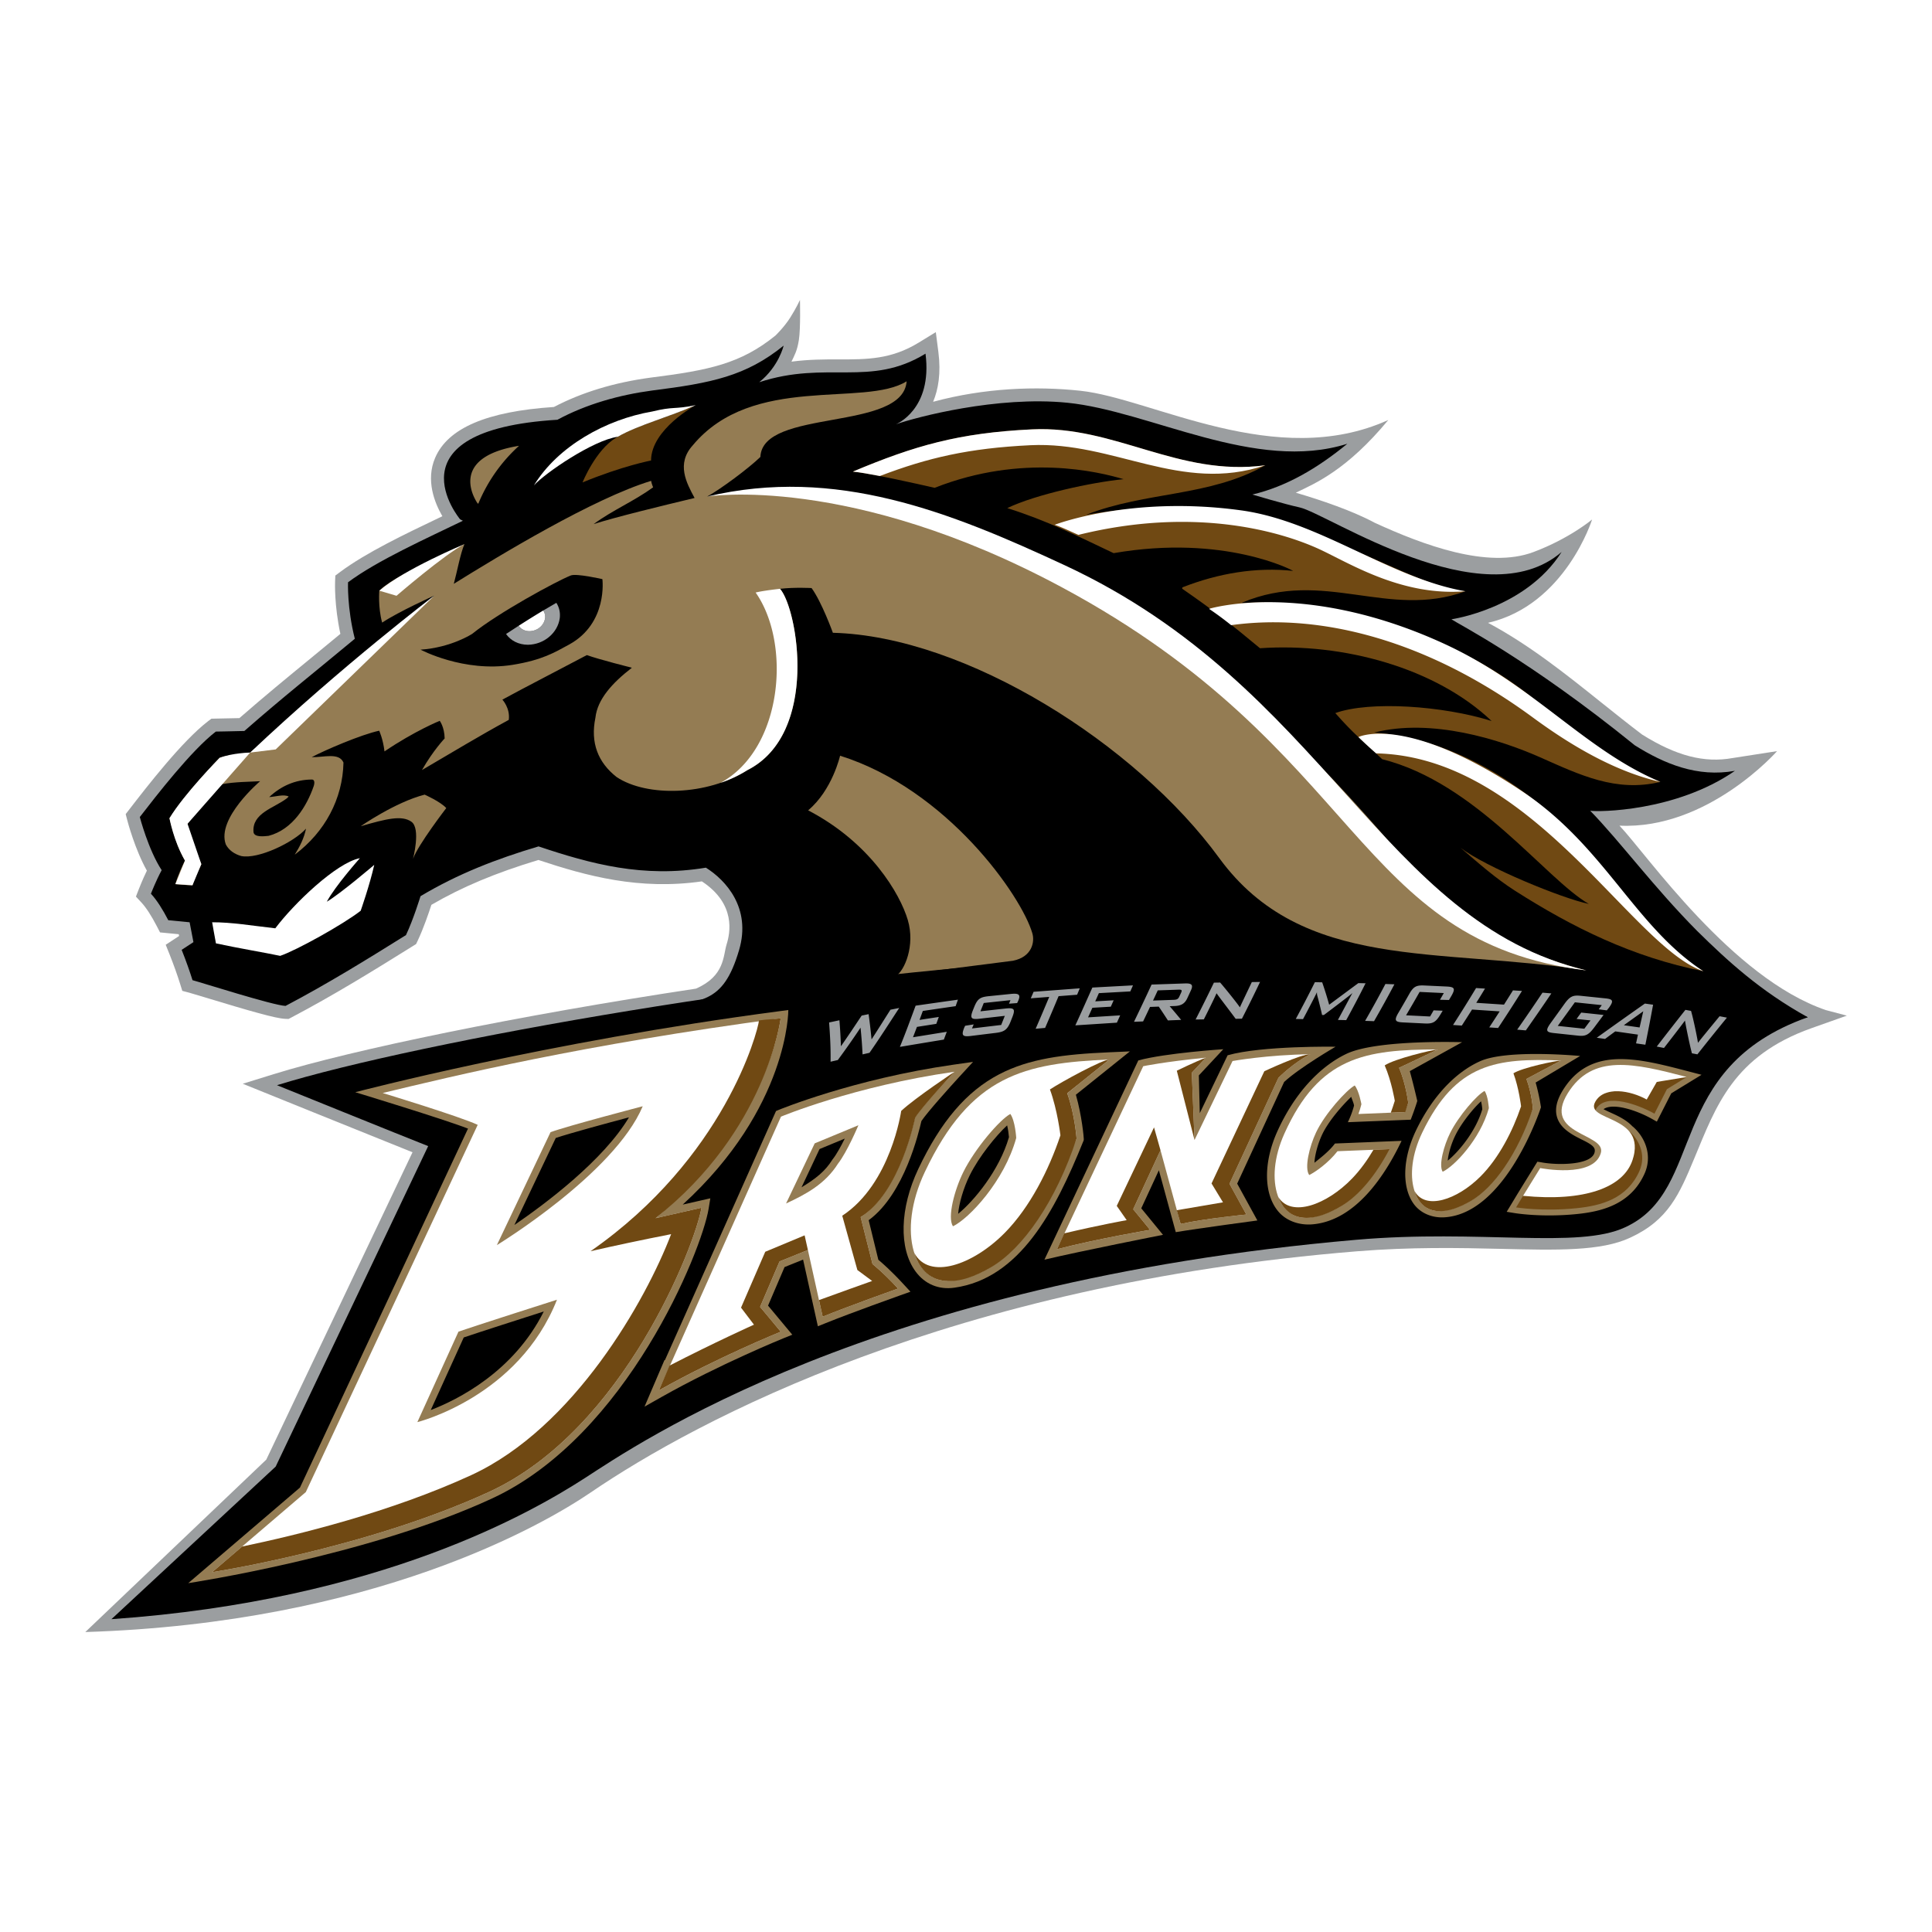 <svg xmlns="http://www.w3.org/2000/svg" width="2500" height="2500" viewBox="0 0 192.756 192.756"><g fill-rule="evenodd" clip-rule="evenodd"><path fill="#fff" d="M0 0h192.756v192.756H0V0z"/><path d="M182.172 100.779c-9.375-3.197-17.861-15.526-20.596-18.403 8.824.413 15.723-7.435 15.723-7.435l-4.434.689c-2.832.511-5.619-.211-9.027-2.341-1.396-1.058-2.777-2.164-4.115-3.233-3.525-2.823-7.166-5.732-11.262-7.917 7.709-1.771 10.383-10.309 10.383-10.309-.002.001-2.242 1.897-5.859 3.251-4.572 1.712-11.014-.72-15.82-2.92-2.264-1.218-5.393-2.272-7.881-3.005 1.963-.938 5.105-2.27 9.227-7.253-11.211 5.079-23.553-2.149-30.713-2.916-4.426-.475-9.561-.287-14.7 1.1.513-1.228.798-2.849.524-4.968l-.255-1.982-1.704 1.044c-2.749 1.686-5.177 1.682-7.989 1.677-1.439-.002-2.995-.003-4.708.225.287-.607.568-1.067.74-2.169.18-1.15.108-3.988.108-3.988s-.365.802-.971 1.76c-.605.958-1.475 1.792-1.475 1.792-3.465 2.805-6.603 3.46-12.457 4.197-3.633.488-6.871 1.476-9.647 2.93-6.693.444-10.571 2.103-11.847 5.067-.967 2.247-.046 4.515.719 5.831l-.321.155c-3.418 1.633-7.293 3.484-9.863 5.397l-.495.368-.025.617c-.004.103-.087 2.349.528 5.201l-2.982 2.457c-2.362 1.937-4.602 3.774-7.092 5.948l-2.37.049-.425.009c-.006 0-.342.259-.342.259-2.597 1.995-6.125 6.564-7.821 8.76l-.387.501.159.614c.033.128.754 2.88 1.955 5.028-.441.909-.782 1.788-.8 1.834l-.292.754.551.593c.459.494.989 1.309 1.531 2.355l.324.625.701.068 1.165.112.035.179-.45.294-.885.579.393.983c.391.98.763 2.022 1.048 2.934l.214.684.693.182c.204.054.871.256 1.642.49 4.43 1.347 7.004 2.083 7.919 2.117l.346.014.306-.161c4.153-2.187 8.092-4.612 12.097-7.112l.321-.2.163-.343c.572-1.206 1.109-2.786 1.365-3.572 3.073-1.789 6.403-3.183 10.674-4.474 4.83 1.603 10.066 3.029 16.312 2.135 3.426 2.259 2.822 5.152 2.468 6.283-.358 1.147-.169 3.159-3.064 4.42-17.707 2.672-34.266 6.091-42.134 8.533l-3.077.955s13.086 5.297 16.937 6.836L26.565 145.63 8.51 162.83c28.793-.91 45.705-10.708 50.447-13.941 10.54-7.187 35.932-20.769 76.461-24.049 5.309-.43 10.1-.345 14.328-.241 5.584.137 9.996.245 12.895-1.115 3.82-1.753 4.916-4.353 6.41-7.939 2.156-5.174 3.871-10.195 11.703-12.972l3.504-1.242-2.086-.552z" fill="#9b9ea0"/><path d="M89.38 42.333s3.679-1.457 2.958-7.048c-5.535 3.393-9.819.636-16.587 2.847 1.967-1.583 2.431-3.647 2.431-3.648-3.768 3.05-7.197 3.73-13.109 4.476-3.267.438-6.563 1.354-9.46 2.919-17.159 1.043-9.709 9.933-9.709 9.933l.279.144c-3.607 1.752-8.522 3.952-11.46 6.138 0 0-.105 2.558.678 5.635-4.004 3.33-7.187 5.836-11.021 9.201-1.122.031-2.846.059-2.846.059-2.437 1.873-5.944 6.401-7.585 8.525 0 0 .845 3.26 2.181 5.302-.561 1.03-1.072 2.351-1.072 2.351.594.639 1.183 1.583 1.732 2.642l2.128.206.381 1.981-1.175.769c.45 1.127.824 2.201 1.083 3.028.9.235 8.047 2.519 9.282 2.566 4.095-2.155 8.013-4.566 12.014-7.065.744-1.568 1.451-3.882 1.451-3.882 3.708-2.218 7.563-3.716 11.775-4.966 5.231 1.752 10.43 3.161 16.697 2.121 1.969 1.235 4.556 4.013 3.31 8.229-1.641 5.555-3.794 4.931-8.794 5.999-.594.553-3.259 6.214-3.301 6.902 56.526-17.154 69.735 3.136 118.721-6.206-4.77-2.637-8.018-5.636-11.055-8.627-4.303-4.338-7.668-8.909-10.654-11.977.766.134 8.523.11 14.441-3.981-3.756.678-7.051-.701-9.992-2.546-10.52-8.53-17.717-12.161-18.295-12.573 0 0 7.387-1.04 10.996-6.718-7.789 6.741-23.354-3.833-26.133-4.441-1.564-.342-4.723-1.287-4.723-1.287 3.404-.803 6.508-2.633 9.477-5.069-9.139 2.904-19.709-3.27-27.943-4.091-6.983-.699-15.065 1.435-17.101 2.152z"/><path d="M141.732 87.671c-7.559-9.039-14.902-16.965-25.859-25.203-11.033-8.141-32.961-15.103-45.318-12.928 1.323-.722 4.125-2.803 5.309-3.949.2-4.877 14.223-2.496 14.592-7.549-4.215 2.632-15.37-.801-21.344 6.396-1.661 1.836-.621 3.748.188 5.246-3.262.78-7.947 1.921-10.071 2.605 1.898-1.399 4.004-2.266 5.932-3.667 0 0-.162-.395-.197-.647-5.789 1.767-15.113 7.432-19.687 10.272.313-1.137.665-3.072 1.063-3.962-2.661 1.334-7.229 3.327-8.495 4.647 0 0-.145 1.619.282 3.186 1.7-1.127 5.205-2.696 5.205-2.696-.035.027-18.373 15.659-18.375 15.661-1.033.153-1.995.203-3.05.525-1.541 1.65-3.505 3.758-5 6.026.537 2.044.825 2.907 1.546 4.226-.253.474-.77 1.638-.956 2.348 0 0 1.188.126 1.706.116.24-.911.72-1.654.883-2.11-.456-1.198-1.445-2.99-1.377-4.025.768-1.186 2.52-2.98 3.454-3.953 1.277-.234 2.716-.234 3.789-.295 0 .001-4.388 3.715-3.42 6.313.312.594.883.968 1.535 1.153 1.68.345 5.254-1.365 6.466-2.735-.194.953-.611 1.769-1.125 2.599 3.021-2.265 4.784-5.575 4.861-9.191-.446-1.032-1.974-.504-3.167-.539 1.341-.711 4.931-2.252 6.73-2.637 0 0 .388.827.529 2.065 3.03-2.051 5.51-3.051 5.51-3.051s.469.594.493 1.758c0 0-1.14 1.188-2.263 3.152 3.228-1.884 5.623-3.352 8.66-5.004.157-1.174-.637-2.02-.637-2.02 1.878-1.032 6.555-3.445 8.428-4.445 1.157.425 4.492 1.263 4.49 1.265-1.974 1.529-3.437 3.151-3.636 4.983-.519 2.508.261 4.47 2.122 5.926 3.012 1.998 9.024 1.86 13.042-.697 7.175-3.637 5.018-16.099 3.251-18.089 1.474-.17 3.151-.075 3.151-.075 1.021 1.402 2.125 4.462 2.125 4.462 13.28.345 30.247 11.104 38.542 22.469 8.297 11.365 21.885 8.886 36.629 11.214-7.502-1.811-14.456-6.484-16.536-9.146z" fill="#947c53"/><path d="M126.24 46.424c-5.627 3.169-11.854 2.581-17.869 4.932 19.393-3.423 30.891 7.068 37.838 7.636-7.734 2.811-14.121-2.296-22.275 1.128l-.008.053c6.424-.526 19.432 1.917 28.625 9.169 4.531 3.887 8.189 6.658 13.105 8.669-4.438 1.062-8.035-.701-12.035-2.472-4.004-1.765-10.779-3.906-16.516-2.454 7.621.573 14.637 4.996 19.223 9.664 3.262 3.271 5.459 7.963 9.301 10.985 1.324 1.34 2.805 2.168 4.312 3.164-7.051-1.4-13.031-4.354-18.807-8.041-1.936-1.238-3.631-2.747-5.416-4.275 2.525 1.941 10.164 5.06 12.801 5.606-4.355-2.52-11.254-12.102-20.623-14.444-2.113-2.029-2.789-2.46-4.672-4.6 3.457-1.242 10.783-.723 15.594.791-5.533-5.27-14.777-7.837-23.107-7.261-2.998-2.493-4.588-3.737-7.766-5.941l.023-.132c3.6-1.41 7.357-2.039 11.041-1.643.02-.025-6.85-3.688-17.902-1.77-3.678-1.737-6.564-3.215-10.609-4.494 2.787-1.352 8.453-2.583 11.602-2.885-2.447-.736-10.066-2.604-18.852.862-1.681-.388-6.41-1.453-8.158-1.617 6.137-2.576 10.521-3.86 17.871-4.215 8.307-.402 14.588 4.742 23.279 3.585z" fill="#704913"/><path d="M31.303 78.419c-.686 1.992-2.097 4.343-4.499 4.972-.497.055-1.445.163-1.512-.376-.16-1.895 2.044-2.39 3.315-3.356l.198-.187c-.48-.265-1.381.031-1.946.051 1.153-1.077 2.57-1.742 4.266-1.749.222.002.302.245.178.645z"/><path d="M35.907 85.62s-2.47 2.774-3.3 4.344c1.334-.78 4.732-3.678 4.732-3.678-.457 2.036-1.354 4.58-1.354 4.58-1.737 1.356-6.404 3.949-8.031 4.5-1.474-.314-4.243-.774-6.409-1.246-.121-.623-.378-2.105-.378-2.105 1.94-.008 3.953.338 6.298.602 1.847-2.455 6.084-6.537 8.442-6.997z" fill="#fff"/><path d="M35.987 82.433s3.428-2.393 6.38-3.152c0 0 1.575.694 2.157 1.341 0 0-2.828 3.675-3.317 5.065 0 0 .799-3.035-.164-3.705-.961-.67-2.484-.293-5.056.451zM102.994 93.104c.256.835.004 2.361-1.932 2.751-2.248.288-9.387 1.197-11.641 1.485.795-.481 1.916-2.97 1.149-5.558-.767-2.587-3.732-7.7-9.941-10.934 2.415-2.026 3.186-5.45 3.186-5.45 10.694 3.363 18.095 13.987 19.179 17.706z" fill="#947c53"/><path d="M60.1 57.779s-2.602-.592-3.154-.364c-1.515.605-7.258 3.747-9.797 5.795l-.03.024s-2.069 1.37-5.16 1.583c0 0 4.312 2.303 9.198 1.512 2.94-.476 4.183-1.238 5.605-2.012 3.916-2.131 3.338-6.538 3.338-6.538z"/><path d="M70.555 49.54s14.225-2.318 35.427 9.075c30.104 16.176 29.051 35.324 52.285 38.202-20.484-4.883-25.896-28.257-52.027-40.416-11.456-5.332-22.864-9.899-35.685-6.861zM16.908 81.635s.394 2.236 1.546 4.226l-.956 2.348 1.706.116.883-2.11-1.377-4.025 6.249-7.105s-1.761.029-3.05.525c-.001-.001-3.554 3.614-5.001 6.025zM24.958 75.084l2.551-.315 15.824-15.346s-9.061 6.865-18.375 15.661zM37.846 58.934l1.714.507s4.829-4.165 6.78-5.154c.001-.001-6.004 2.502-8.494 4.647z" fill="#fff"/><path d="M58.119 48.132s1.297-3.244 3.366-4.473c2.07-1.229 5.191-2.015 7.931-3.239 0 0-4.446 2.394-4.46 5.524 0 0-2.908.558-6.837 2.188z" fill="#704913"/><path d="M69.417 40.42c-2.268.46-2.121.097-4.354.638-4.585.785-9.396 3.446-11.793 7.369 1.113-1.232 5.896-4.502 8.366-4.852 2.068-1.18 5.104-1.96 7.781-3.155z" fill="#fff"/><path d="M173.883 99.951c-1.939-.177-3.947-.359-5.777-.687-17.979-3.249-39.168-4.442-61.277-3.45-25.905 1.163-65.124 8.088-79.195 12.457 0 0 12.792 5.177 15.085 6.077l-15.215 31.975-16.386 15.223c26.994-1.877 42.183-10.821 47.259-14.094s28.529-19.547 76.936-23.758c12.344-1.072 22.139.953 26.834-1.25 8.145-3.737 3.859-15.865 18.217-20.955-.001 0-3.915-1.304-6.481-1.538z"/><path d="M82.719 102.012l1.031-.22c.069.871.121 1.689.148 2.596.758-1.084 1.396-2.052 2.071-3.062l.693-.143c.114.841.209 1.636.293 2.519.683-1.053 1.266-1.988 1.886-2.962.297-.059.581-.115.876-.175-.951 1.446-1.853 2.874-2.967 4.474l-.693.158a46.23 46.23 0 0 0-.201-2.667 80.773 80.773 0 0 1-2.267 3.231c-.244.056-.477.109-.722.167.019-1.359-.047-2.607-.148-3.916zM91.352 100.336c1.455-.208 2.775-.397 4.222-.599-.079.219-.152.43-.23.648-1.122.161-2.146.311-3.273.477-.109.303-.217.592-.328.894.661-.103 1.262-.193 1.922-.294-.084.233-.167.455-.25.688l-1.931.303c-.133.353-.255.677-.395 1.034l3.372-.546-.293.779a889.33 889.33 0 0 0-4.386.728c.601-1.466 1.074-2.777 1.57-4.112zM98.15 100.068c-.111.281-.219.55-.332.83.875-.098 1.672-.187 2.547-.282.789-.079.949.043.658.808l-.215.545c-.316.769-.615.972-1.414 1.077-.877.106-1.678.206-2.558.314-.804.092-.948-.051-.628-.848.015-.037.07-.135.085-.172 0 0 .557-.09.854-.135 0 0-.107.241-.172.403l2.913-.348.363-.91c-.877.101-1.678.19-2.557.292-.795.086-.937-.059-.639-.82.057-.145.113-.283.172-.429.311-.742.584-.912 1.367-.999l2.299-.234c.744-.069.971.062.688.704-.01.027-.104.212-.104.212l-.809.062s.088-.207.145-.354l-2.663.284zM104.271 102.554l-.945.086c.496-1.135.918-2.141 1.357-3.181l-1.842.144c.096-.221.188-.432.281-.652l4.607-.346-.266.64-1.848.143a236.6 236.6 0 0 1-1.344 3.166zM108.986 98.528l4.051-.219c-.088.205-.174.399-.264.604-1.076.06-2.061.115-3.139.173-.121.278-.238.543-.363.819l1.838-.105-.283.638-1.84.109c-.145.324-.283.632-.43.955 1.084-.066 2.121-.134 3.205-.199l-.328.729-4.146.269c.627-1.36 1.156-2.558 1.699-3.773zM114.895 98.23c1.154-.038 2.211-.073 3.367-.114.621-.013.799.138.574.654-.131.287-.258.562-.391.849-.252.523-.602.719-1.223.751-.178.006-.346.012-.523.02.398.462.758.891 1.146 1.365-.447.019-.875.034-1.322.054a64.5 64.5 0 0 0-.912-1.379l-.873.032c-.23.487-.447.942-.691 1.446l-.908.037a221.094 221.094 0 0 0 1.756-3.715zm.615.58c-.158.344-.311.674-.473 1.016.709-.023 1.355-.047 2.066-.073.291-.011.43-.061.549-.307l.201-.436c.107-.245.01-.279-.283-.271-.697.025-1.363.048-2.06.071zM121.113 98.038l.621-.01c.604.694 1.902 2.327 1.967 2.481.137-.321.895-1.896 1.195-2.528l.82-.013a126.281 126.281 0 0 1-1.809 3.668l-.625.011c-.578-.791-1.854-2.439-1.906-2.554-.113.289-.904 1.898-1.27 2.61l-.82.014c.675-1.318 1.249-2.48 1.827-3.679zM131.188 97.99l.727.017c.258.749.479 1.45.695 2.235 1.018-.754 1.928-1.43 2.912-2.156l.721.015a106.852 106.852 0 0 1-1.932 3.678c-.279-.007-.547-.014-.828-.019.438-.801 1.332-2.49 1.455-2.686-.17.165-2.008 1.561-2.854 2.194a10.348 10.348 0 0 0-.18-.004 40.952 40.952 0 0 0-.469-1.895 1.107 1.107 0 0 1-.041-.379c-.061.152-.955 1.885-1.391 2.688l-.723-.017a114.085 114.085 0 0 0 1.908-3.671zM138.223 98.172c.305.012.594.021.898.032a114.37 114.37 0 0 1-2.033 3.681c-.301-.013-.59-.022-.891-.032.741-1.293 1.381-2.45 2.026-3.681zM141.635 98.964c-.445.79-.871 1.521-1.352 2.334.824.039 1.574.077 2.395.118.162-.271.354-.614.354-.614l.906.038-.264.438c-.439.717-.742.865-1.479.837l-2.271-.111c-.734-.045-.838-.206-.42-.931a107.3 107.3 0 0 0 1.119-1.941c.404-.7.686-.838 1.432-.812l2.303.107c.746.042.867.193.465.905-.068.118-.189.321-.258.438l-.898-.024c.137-.234.25-.434.383-.669a931.64 931.64 0 0 1-2.415-.113zM147.268 98.576l.891.056c-.289.479-.572.94-.871 1.419l2.766.181c.305-.48.596-.941.895-1.423l.9.057a166.155 166.155 0 0 1-2.383 3.697 130.82 130.82 0 0 1-.883-.059c.361-.55.689-1.052 1.039-1.599l-2.756-.182c-.342.541-.672 1.06-1.021 1.6l-.875-.059c.8-1.246 1.548-2.439 2.298-3.688zM153.896 99.037l.883.074c-.85 1.259-1.65 2.415-2.547 3.692-.291-.024-.572-.049-.863-.075a207.297 207.297 0 0 0 2.527-3.691zM157.125 100c-.572.797-1.125 1.558-1.707 2.354.898.097 1.754.188 2.65.283l.617-.831c-.477-.049-.912-.094-1.391-.146.156-.215.307-.419.465-.635l2.229.236c-.322.435-.633.849-.959 1.283-.545.718-.855.854-1.561.785l-2.506-.268c-.703-.084-.779-.252-.262-.979.48-.661.936-1.295 1.41-1.958.518-.712.824-.845 1.545-.778l2.566.266c.695.08.803.243.297.936l-.207.256-.805-.106.307-.417-2.688-.281zM164.111 100.126l.818.114c-.25 1.368-.494 2.619-.77 3.992l-.93-.134c.064-.295.127-.577.189-.873l-2.262-.323c-.346.254-.676.498-1.02.753l-.828-.119a563.55 563.55 0 0 1 4.803-3.41zm-.529 2.384c.125-.547.244-1.068.367-1.615-.666.478-1.275.913-1.938 1.391l1.571.224zM168.154 100.753l.562.104c.264.901.684 3.013.688 3.189.229-.318 1.627-2.005 2.158-2.655.248.046.486.091.734.139a258.295 258.295 0 0 0-2.947 3.663 75.609 75.609 0 0 0-.545-.104c-.254-.944-.688-3.134-.693-3.27-.203.298-1.572 2.065-2.094 2.736-.244-.047-.479-.091-.723-.139a387.646 387.646 0 0 1 2.86-3.663z" fill="#9b9ea0"/><path d="M78.652 100.769l-.857.114c-23.325 3.067-42.35 8.087-42.35 8.087s8.763 2.665 11.248 3.63l-16.767 35.818-11.146 9.533s17.9-2.69 30.33-8.457c13.45-6.24 20.903-24.712 21.587-28.883l.173-1.055-2.756.628c10.601-9.69 10.538-19.415 10.538-19.415zm-23.204 12.768c1.409-.476 5.163-1.489 7.306-2.061-2.559 4.297-8.307 8.603-11.433 10.742l4.127-8.681zm-9.18 19.901c1.642-.556 5.738-1.871 7.985-2.591-3.012 6.025-8.598 8.804-11.276 9.834l3.291-7.243zM112.729 104.898l-2.084.09c-4.541.196-7.959.633-10.959 2.196-3.259 1.7-5.822 4.698-8.065 9.436-1.856 3.922-1.964 7.941-.272 10.239.93 1.263 2.306 1.836 3.875 1.614 6.488-.918 10.013-7.561 12.855-14.603l.045-.112.006-.12c.006-.112-.188-2.324-.789-4.417l5.388-4.323zm-12.065 8.556c-.957 3.322-3.506 6.379-5.07 7.65.079-.966.496-2.51 1.162-3.854.918-1.854 2.635-3.971 3.727-4.971.089.386.154.831.181 1.175zM133.25 104.431s-7.336-.119-10.77.854l-2.777 5.771-.094-3.762 2.438-2.613s-5.742.374-8.479 1.117l-9.365 19.88c3.736-.886 11.828-2.479 11.828-2.479l-2.166-2.645 1.756-3.797 1.686 6.175c2.186-.367 8.141-1.166 8.141-1.166l-2.014-3.676 4.684-10.142c1.525-1.422 5.132-3.517 5.132-3.517z" fill="#947c53"/><path d="M69.988 120.495c-.584 3.561-7.698 22.14-21.178 28.347-12.264 5.646-27.644 8.015-27.644 8.015l9.345-7.993 17.15-36.638c-1.813-.847-9.481-3.176-9.481-3.176 7.211-1.737 19.833-4.799 39.709-7.455 0 0-1.26 10.501-12.483 19.943l4.582-1.043zm-5.863-10.124s-7.571 1.979-9.198 2.587l-5.354 11.266s11.704-7.114 14.552-13.853zm-8.555 19.302s-7.881 2.511-9.828 3.185l-4.101 9.026c.001 0 10.082-2.49 13.929-12.211z" fill="#fff"/><path d="M91.93 111.846c.583-.878 2.908-3.462 3.786-4.418l1.364-1.483-1.936.276c-9.981 1.425-17.398 4.492-17.472 4.522l-.248.104-.114.255-10.962 24.581-.063.032-.1.235-1.059 2.473-.82 1.916 1.75-.989c5.725-3.232 12.021-5.793 12.083-5.818l.909-.368-.645-.772-1.774-2.129 1.647-3.846 1.849-.745 1.298 5.856.176.796.72-.291c2.692-1.089 7.449-2.778 7.497-2.796l1.021-.362-.753-.815c-1.187-1.287-2.084-2.067-2.451-2.371l-.964-3.95c3.596-2.629 5.02-8.872 5.261-9.893zm-10.163 2.795l2.515-1.042c-.364.736-.806 1.553-1.199 2.053l-.023.029-.02.031c-.713 1.133-1.592 1.847-3.07 2.745l1.797-3.816z" fill="#947c53"/><path d="M65.739 138.72l12.18-27.312s7.299-3.05 17.315-4.479c0 0-3.349 3.558-3.955 4.563 0 0-1.454 7.404-5.411 9.938l1.185 4.69s1.035.799 2.548 2.439c0 0-4.787 1.698-7.523 2.806l-1.474-6.651-2.827 1.14-1.942 4.536 2.063 2.476c0-.001-6.328 2.561-12.159 5.854zm17.862-22.612c.921-1.173 2.043-3.842 2.043-3.842l-4.36 1.807-2.858 5.999c1.984-.919 3.907-1.949 5.175-3.964z" fill="#fff"/><path d="M77.777 125.854l2.827-1.14-.327-1.463-3.928 1.638-2.416 5.575 1.291 1.699s-3.976 1.787-8.426 4.084l-1.059 2.473c5.831-3.293 12.159-5.854 12.159-5.854l-2.063-2.476 1.942-4.536z" fill="#704913"/><path d="M110.676 105.707c-8.465.365-13.82 1.535-18.406 11.221-2.837 5.992-1.084 11.392 2.853 10.834 5.469-.774 8.94-5.864 12.29-14.159 0 0-.178-2.455-.936-4.525l4.199-3.371zm-9.287 7.827c-1.189 4.317-4.709 8.047-6.314 8.813-.581-.901.167-3.658 1.037-5.415 1.166-2.354 3.629-5.219 4.688-5.793.491.682.589 2.395.589 2.395z" fill="#fff"/><path d="M110.676 105.707c-.732.03-4.721 2.2-5.924 2.987.758 2.07 1.047 4.58 1.047 4.58-1.143 3.42-3.035 7.178-5.561 9.734-3.184 3.223-7.559 4.729-9.021 1.995 1.177 3.701 4.536 3.287 7.688 1.416 3.158-1.874 6.42-6.516 8.506-12.817 0 0-.178-2.455-.936-4.525l4.201-3.37z" fill="#704913"/><path d="M105.453 124.636l8.607-18.26s2.057-.439 6.248-.851l-1.4 1.5.27 6.716 3.793-7.882s3.451-.624 7.764-.677c-1.623.781-3.186 2.35-3.186 2.35l-4.885 10.573 1.684 3.069s-4.051.39-6.557.939l-2.008-7.354-2.723 5.889 1.688 2.058s-5.105.848-9.295 1.93z" fill="#fff"/><path d="M115.783 114.76l-.646-2.281-3.719 7.834.992 1.422s-2.768.494-6.229 1.317l-.729 1.584c4.189-1.082 9.295-1.93 9.295-1.93l-1.688-2.058 2.724-5.888zM117.41 106.826l1.768 6.915-.27-6.716 1.4-1.5c-1.13.432-2.898 1.301-2.898 1.301zM126.141 106.88l-5.266 11.194 1.143 1.883s-2.252.389-4.615.788l.389 1.369c2.506-.55 6.557-.939 6.557-.939l-1.684-3.069 4.885-10.573s1.562-1.568 3.186-2.35c-.916-.037-4.595 1.697-4.595 1.697z" fill="#704913"/><path d="M169.762 107.233l-1.33-.348c-5.018-1.31-9.758-2.546-12.496 1.873-.623 1.007-.82 1.879-.6 2.665.34 1.216 1.602 1.839 2.617 2.341.996.492 1.223.757 1.148 1.166-.25 1.365-3.846 1.33-5.352 1.029l-.365-.055-.197.319-1.709 2.769c-.004.004-.703 1.161-.703 1.161l-.453.749.85.137c.111.019 2.76.436 6.178.084 2.398-.246 5.33-.926 6.723-4.02.842-1.869.006-3.721-1.195-4.727l-.006.005c-.611-.659-1.467-1.052-2.162-1.368a10.548 10.548 0 0 1-.725-.351c.932-.668 3.285.106 4.811.959l.508.284 1.438-2.823 3.02-1.849z" fill="#947c53"/><path d="M162.518 112.83c.367.612.869 1.77.314 2.896-1.201 2.442-3.311 3.086-5.783 3.317-1.893.177-3.842.263-5.09.263l-.699 1.157s2.648.429 6.031.08c2.473-.254 5.029-.94 6.264-3.685.791-1.755-.188-3.316-1.037-4.028zM85.869 121.43c3.964-2.424 5.436-9.914 5.436-9.914.606-1.006 3.93-4.587 3.93-4.587s-3.885 2.573-5.323 3.908c0 0-1.022 7.264-5.88 10.457l1.508 5.415 1.475 1.094s-4.201 1.495-5.303 1.908l.366 1.654c2.737-1.107 7.523-2.806 7.523-2.806-1.513-1.641-2.548-2.439-2.548-2.439l-1.184-4.69zM165.303 107.929l-.912 1.508c-1.617-.902-4.25-.785-5.1.146-.826.904-.137 1.581-.121 1.499-.041-.151-.012-.319.117-.516 1.014-1.525 4.162-.358 5.779.544l1.244-2.444 1.982-1.214c-.696-.181-2.989.477-2.989.477zM77.89 101.595c-1 .134-1.202.072-2.165.213-.122 1.148-3.455 13.737-16.806 23.026 2.348-.541 5.128-1.13 8.04-1.702-2.509 6.574-9.669 19.312-19.955 24.047-8.002 3.684-17.329 5.973-22.846 7.118l-2.992 2.56s15.38-2.369 27.644-8.015c13.48-6.207 20.594-24.786 21.178-28.347l-4.582 1.043c11.08-8.724 12.484-19.943 12.484-19.943z" fill="#704913"/><path d="M54.382 61.678c-.1.724-.768 1.282-1.553 1.297-.479-.004-.855-.212-1.079-.543-.462.297-.876.567-1.262.822.465.658 1.228 1.068 2.186 1.075 1.602-.029 2.965-1.171 3.174-2.654.068-.58-.06-1.09-.341-1.53-.441.25-.869.501-1.313.767.149.217.222.473.188.766z" fill="#9b9ea0"/><path d="M52.83 62.975c.785-.015 1.453-.573 1.553-1.297a1.105 1.105 0 0 0-.188-.767 93.586 93.586 0 0 0-2.444 1.521c.223.331.601.539 1.079.543zM123.828 50.919c-10.984-1.514-18.604 1.44-18.604 1.44.818.273 1.795.764 2.371 1.006 11.824-2.925 20.594-.237 24.361 1.581 3.113 1.501 8.137 4.543 14.252 4.045-7.552-1.306-14.538-6.991-22.38-8.072zM144.008 64.193c-13.904-6.36-23.381-3.449-23.381-3.449a32.143 32.143 0 0 1 2.205 1.628c9.006-1.245 19.643 1.533 30.086 9.199 2.785 2.044 7.57 5.27 12.738 6.439-7.564-3.181-12.642-9.697-21.648-13.817zM151.863 78.948c-11.641-7.761-16.336-5.413-16.336-5.413a44.03 44.03 0 0 0 1.771 1.629c15.619.335 25.488 19.307 32.643 21.733-6.867-4.493-9.836-12.455-18.078-17.949zM77.82 58.746s-1.591.165-2.43.371c3.577 5.083 2.708 15.605-3.491 18.982a12.462 12.462 0 0 0 2.67-1.265c7.176-3.636 5.018-16.098 3.251-18.088z" fill="#fff"/><path d="M47.72 50.257a16.028 16.028 0 0 1 4.065-5.78c-7.425 1.202-4.139 5.739-4.139 5.739l.074.041zM157.65 105.355s-7.258-.7-9.99.527c-2.439 1.097-4.746 3.491-6.383 6.899-1.355 2.821-1.436 5.714-.203 7.369.678.908 1.814 1.359 2.967 1.305 6.246-.295 9.701-10.981 9.701-10.981s-.162-1.183-.531-2.468l4.439-2.651zm-9.761 5.311c-.65 2.228-2.385 4.277-3.447 5.13.053-.648.338-1.684.791-2.585.623-1.243 1.791-2.662 2.533-3.333.06.258.103.558.123.788z" fill="#947c53"/><path d="M155.746 105.807c-6.408-.254-10.506.229-13.852 7.197-2.07 4.312-.797 8.197 2.074 7.798 3.988-.555 6.52-4.217 8.965-10.185 0 0-.09-1.479-.643-2.971l3.456-1.839zm-7.203 4.758c-.869 3.105-3.438 5.789-4.607 6.34-.422-.648.123-2.633.758-3.896.852-1.693 2.648-3.755 3.42-4.167.357.491.429 1.723.429 1.723z" fill="#fff"/><path d="M155.746 105.807c-.535.022-3.873.712-4.75 1.276.553 1.49.762 3.297.762 3.297-.834 2.462-2.215 5.165-4.057 7.004-2.322 2.317-5.514 3.399-6.578 1.432.857 2.664 3.305 2.368 5.605 1.022 2.303-1.348 4.682-4.686 6.205-9.221 0 0-.09-1.479-.643-2.971l3.456-1.839z" fill="#704913"/><path d="M133.189 114.088c-.613.825-1.541 1.502-2.047 1.923.033-.703.307-1.836.777-2.831.648-1.374 2.086-2.989 2.895-3.747.08.275.248.623.279.871a9.18 9.18 0 0 1-.617 1.658l6.271-.25c.438-1.124.656-1.87.656-1.87s-.34-1.506-.746-2.974l5.219-2.889s-8.516-.286-11.545 1.164c-2.705 1.294-5.201 3.986-6.896 7.747-1.402 3.113-1.363 6.246.104 7.981.805.953 2.107 1.391 3.408 1.281 4.295-.364 7.244-4.873 8.889-8.33l-6.647.266z" fill="#947c53"/><path d="M133.443 114.856c-.934 1.194-2.195 2.065-2.82 2.378-.508-.684.02-2.854.68-4.25.885-1.87 3.004-4.208 3.857-4.688.426.515.668 1.871.668 1.871-.08.329-.182.654-.295.976l4.604-.187c.121-.303.24-.609.361-.924 0 0-.225-1.905-.914-3.494l3.871-1.835c-7.246.009-11.848.712-15.312 8.399-2.145 4.757-.529 8.905 2.693 8.346 3.305-.573 5.639-2.947 7.637-6.793l-5.03.201z" fill="#fff"/><path d="M138.76 111.01l1.439-.056c.104-.303.203-.609.299-.922 0 0-.225-1.905-.914-3.494l3.871-1.835c-.602.048-4.338.94-5.303 1.592.689 1.588 1.006 3.532 1.006 3.532-.119.39-.252.785-.398 1.183zM137.031 114.711c-.619 1.054-1.332 2.039-2.137 2.874-2.518 2.61-6.07 3.923-7.361 1.84 1.086 2.845 3.838 2.416 6.373.858 1.674-1.027 3.344-2.991 4.723-5.634l-1.598.062z" fill="#704913"/><path d="M159.164 109.919c.9-1.599 3.514-1.121 5.129-.219l1.002-1.757 2.998-.491c-5.281-1.378-9.416-2.351-11.877 1.621-2.596 4.191 3.883 3.968 3.297 5.972-.744 2.547-6.045 1.493-6.045 1.493l-1.709 2.768c6.105.613 10.025-.814 10.922-3.582 1.474-4.561-4.846-3.797-3.717-5.805zM102.818 44.418c8.305-.4 14.996 4.839 23.422 2.005-8.691 1.157-14.973-3.987-23.279-3.586-7.35.354-11.733 1.639-17.871 4.215.615.058 1.602.228 2.693.44 4.783-1.822 8.864-2.776 15.035-3.074z" fill="#fff"/></g></svg>